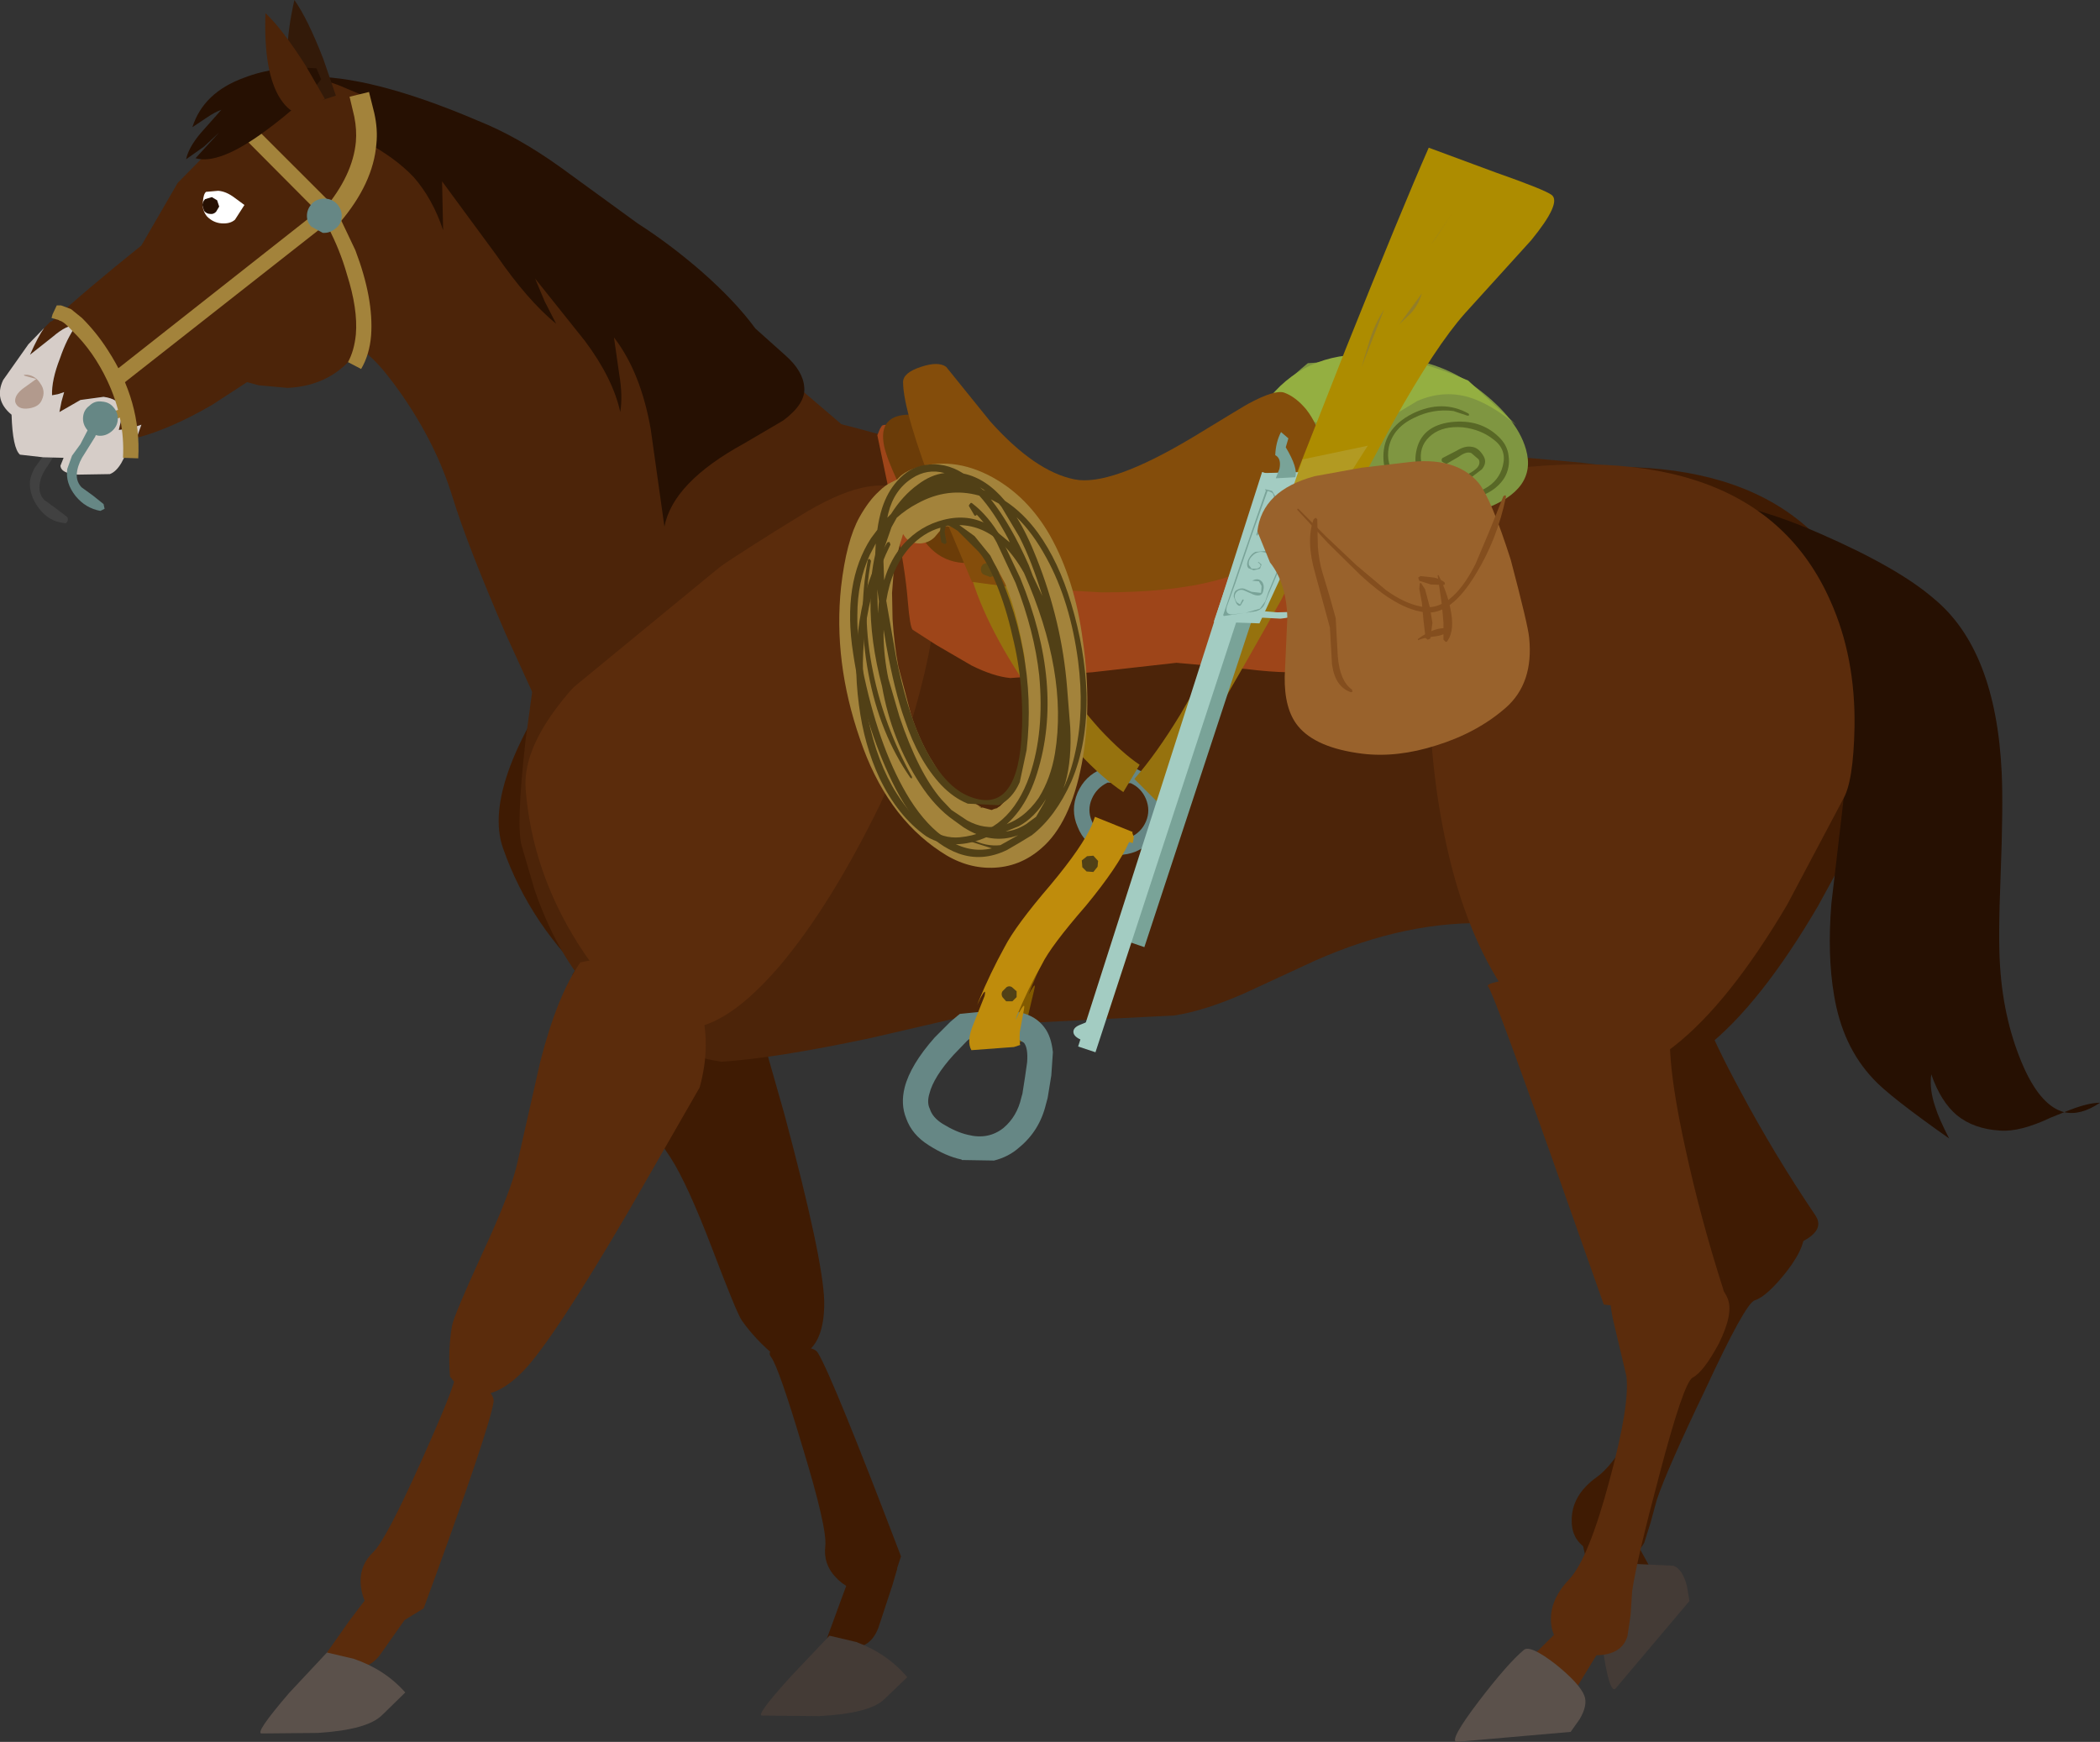 <?xml version="1.0" encoding="UTF-8" standalone="no"?>
<svg xmlns:xlink="http://www.w3.org/1999/xlink" height="165.7px" width="199.75px" xmlns="http://www.w3.org/2000/svg">
  <rect width="100%" height="100%" fill="#333333" stroke="none"/>
  <g transform="matrix(1.0, 0.0, 0.0, 1.0, 2.35, -0.85)">
    <path d="M147.4 144.3 L151.45 144.2 154.65 150.05 149.15 151.95 147.4 144.3" fill="#3f1b03" fill-rule="evenodd" stroke="none"/>
    <path d="M149.65 150.7 Q149.75 149.9 152.75 149.6 L156.85 149.8 Q157.7 150.15 158.1 151.7 L158.35 153.15 151.3 161.5 Q150.7 161.95 150.05 157.3 149.45 152.75 149.65 150.7" fill="#443b36" fill-rule="evenodd" stroke="none"/>
    <path d="M52.1 93.55 Q57.55 85.05 63.6 88.55 66.6 90.35 68.55 93.8 L72.25 106.8 Q75.95 120.6 76.05 124.65 76.1 128.75 73.85 129.8 L72.25 130.1 71.5 129.95 Q69.5 128.3 68.2 126.45 67.7 125.7 65.4 119.65 63.05 113.5 61.45 111.0 58.0 105.9 56.2 102.8 52.85 97.35 52.1 93.55" fill="#3f1b03" fill-rule="evenodd" stroke="none"/>
    <path d="M77.85 51.1 Q79.25 55.75 79.3 62.8 79.4 69.1 78.45 74.2 76.45 84.7 73.2 91.6 69.4 99.7 65.0 99.8 60.15 99.95 54.2 94.5 48.1 88.95 45.5 81.55 43.3 75.3 52.7 62.55 56.35 57.75 63.85 49.7 69.3 43.9 73.05 44.8 76.2 45.55 77.85 51.1" fill="#3f1b03" fill-rule="evenodd" stroke="none"/>
    <path d="M75.45 129.55 Q76.85 131.85 83.35 148.9 L82.7 150.9 Q81.7 152.75 80.2 152.45 78.25 152.1 77.15 150.9 75.95 149.65 76.15 147.95 76.35 146.25 74.0 138.55 71.75 131.0 71.0 129.95 70.35 129.1 72.7 129.0 75.05 128.85 75.45 129.55" fill="#3f1b03" fill-rule="evenodd" stroke="none"/>
    <path d="M174.65 58.05 Q177.05 63.4 177.0 70.1 176.9 75.35 175.95 77.05 L174.15 80.5 170.6 87.0 Q165.1 96.4 159.9 100.5 157.0 102.85 152.05 101.5 146.55 100.05 143.5 94.75 139.85 89.15 138.1 80.55 136.5 73.1 136.55 64.8 136.6 57.25 137.9 51.9 139.3 46.5 141.25 46.15 167.3 41.9 174.65 58.05" fill="#3f1b03" fill-rule="evenodd" stroke="none"/>
    <path d="M163.2 104.65 Q166.4 110.65 170.35 116.5 171.7 118.6 165.9 120.05 L159.85 121.05 150.75 108.25 Q141.55 95.35 141.0 95.1 140.5 94.8 143.3 93.65 146.15 92.5 149.5 91.6 158.95 89.1 158.55 92.25 158.2 95.45 163.2 104.65" fill="#3f1b03" fill-rule="evenodd" stroke="none"/>
    <path d="M159.45 113.45 Q161.8 111.75 165.45 113.85 168.75 115.75 169.2 117.7 169.6 119.2 167.6 121.8 165.7 124.2 164.55 124.55 163.65 124.85 159.85 133.05 156.25 140.55 155.25 143.5 L154.65 145.7 154.05 147.6 Q153.1 149.4 150.3 148.8 147.15 148.15 147.15 145.55 147.1 143.1 149.55 141.35 151.8 139.75 155.1 132.8 158.3 126.05 158.4 123.25 L158.1 117.7 Q158.1 114.45 159.45 113.45" fill="#3f1b03" fill-rule="evenodd" stroke="none"/>
    <path d="M169.4 57.3 Q171.05 61.85 168.7 67.65 166.55 73.0 161.6 78.0 156.75 83.0 151.0 85.9 144.85 88.95 139.75 88.7 131.6 88.3 122.7 92.25 L116.0 95.35 Q112.25 97.0 109.35 97.45 L95.55 98.15 88.65 97.7 80.45 99.6 Q71.25 101.55 66.25 101.85 56.6 100.3 51.4 91.8 49.7 89.0 48.5 85.5 L47.3 81.4 Q46.7 79.6 47.65 71.2 L48.75 63.15 77.45 41.15 Q83.05 42.5 101.55 48.3 L118.1 45.9 Q135.7 43.55 140.7 44.2 L147.95 44.85 Q152.9 45.4 156.35 46.35 166.5 49.25 169.4 57.3" fill="#4c2409" fill-rule="evenodd" stroke="none"/>
    <path d="M52.85 92.4 Q62.7 90.3 64.4 97.05 65.25 100.5 64.2 104.3 L57.45 116.05 Q50.25 128.35 47.4 131.3 44.55 134.2 42.2 133.3 L40.9 132.35 40.45 131.8 Q40.25 129.2 40.65 126.95 40.8 126.05 43.5 120.15 46.3 114.15 46.9 111.3 L49.05 101.8 Q50.65 95.55 52.85 92.4" fill="#5b2c0c" fill-rule="evenodd" stroke="none"/>
    <path d="M86.75 54.95 Q86.95 59.8 85.15 66.65 83.55 72.75 81.35 77.4 76.65 87.0 71.8 92.75 65.95 99.55 61.7 98.55 56.95 97.4 52.65 90.65 48.25 83.7 47.65 75.9 47.15 69.25 59.6 59.45 64.3 55.7 73.7 49.95 80.45 45.75 83.8 47.6 86.6 49.2 86.75 54.95" fill="#5b2c0c" fill-rule="evenodd" stroke="none"/>
    <path d="M44.6 134.2 Q44.2 136.85 37.95 153.85 L36.15 154.95 Q34.15 155.75 33.2 154.55 32.0 153.05 31.95 151.35 31.9 149.7 33.15 148.5 34.35 147.35 37.65 140.0 40.85 132.9 41.0 131.65 41.1 130.55 42.9 131.95 44.7 133.4 44.6 134.2" fill="#5b2c0c" fill-rule="evenodd" stroke="none"/>
    <path d="M181.6 57.8 Q187.5 62.65 188.05 74.35 188.2 77.55 187.95 84.05 187.7 90.2 187.9 92.85 188.25 98.15 190.2 102.5 191.85 106.1 194.0 106.65 196.15 105.75 197.4 105.75 195.55 107.0 194.0 106.65 L192.75 107.15 Q189.8 108.55 187.9 108.4 185.4 108.25 183.8 106.95 182.25 105.65 181.35 103.05 181.15 104.5 181.75 106.2 182.05 107.2 183.05 109.15 177.3 105.1 175.85 103.5 172.9 100.4 172.1 95.5 171.45 91.7 171.85 86.8 L172.85 78.25 Q173.95 69.3 172.4 63.3 170.35 55.3 163.6 51.95 L163.6 52.95 158.95 49.05 Q162.25 47.9 170.75 51.6 178.2 54.85 181.6 57.8" fill="#261002" fill-rule="evenodd" stroke="none"/>
    <path d="M174.05 70.0 Q173.95 75.25 172.95 76.9 L167.65 86.9 Q162.1 96.3 156.85 100.4 153.9 102.75 148.95 101.4 143.45 99.9 140.45 94.6 136.8 88.95 135.05 80.35 133.5 72.85 133.6 64.55 133.65 56.95 135.05 51.6 136.4 46.2 138.3 45.85 164.55 41.75 171.75 58.0 174.15 63.35 174.05 70.0" fill="#5b2c0c" fill-rule="evenodd" stroke="none"/>
    <path d="M148.4 93.75 Q158.15 93.9 156.9 96.85 155.7 99.8 157.95 110.05 159.4 116.75 161.55 123.45 162.3 125.85 156.35 125.65 L150.2 124.95 144.95 110.1 Q139.65 95.2 139.2 94.7 138.85 94.35 141.8 93.95 L148.4 93.75" fill="#5b2c0c" fill-rule="evenodd" stroke="none"/>
    <path d="M151.55 121.9 Q153.55 119.75 157.55 121.15 161.15 122.4 161.95 124.3 162.6 125.7 161.15 128.65 159.7 131.35 158.65 131.9 157.8 132.35 155.5 141.1 153.35 149.15 152.9 152.2 L152.75 154.5 152.45 156.5 Q151.85 158.45 149.0 158.3 145.8 158.25 145.25 155.7 144.8 153.3 146.9 151.1 148.75 149.15 150.75 141.65 152.7 134.45 152.35 131.75 L151.05 126.25 Q150.4 123.05 151.55 121.9" fill="#5b2c0c" fill-rule="evenodd" stroke="none"/>
    <path d="M58.7 25.7 Q68.75 33.4 80.1 43.3 L49.2 68.7 45.75 61.15 Q42.1 52.7 40.7 48.15 39.15 43.1 35.8 38.3 32.75 33.95 31.3 33.95 L31.4 23.1 Q31.45 11.7 30.95 8.9 38.5 10.35 58.7 25.7" fill="#4c2409" fill-rule="evenodd" stroke="none"/>
    <path d="M26.75 8.15 L26.7 8.15 26.75 7.75 26.75 8.15 Q32.85 7.95 43.15 12.35 46.9 13.85 50.95 16.75 L58.3 22.1 Q61.35 24.05 64.35 26.65 67.6 29.5 69.5 32.1 L72.35 34.65 Q74.05 36.15 74.15 37.7 74.3 39.25 72.15 40.85 L68.4 43.05 Q61.65 46.75 60.85 50.95 L59.55 41.7 Q58.6 36.25 56.05 32.95 L56.55 36.45 Q56.9 38.5 56.65 40.05 55.95 36.85 53.3 33.3 L48.55 27.35 49.45 29.5 50.55 31.65 Q47.85 29.45 44.85 25.1 L39.7 18.1 39.8 22.75 Q38.8 19.75 37.0 17.7 35.2 15.8 32.25 14.25 30.0 13.15 28.45 11.35 26.9 9.7 26.75 8.15" fill="#261002" fill-rule="evenodd" stroke="none"/>
    <path d="M5.35 42.0 Q5.25 42.7 4.75 43.1 L3.55 43.45 Q2.85 43.4 2.45 42.9 1.95 42.4 2.05 41.7 2.1 41.0 2.6 40.6 3.1 40.15 3.8 40.2 4.5 40.25 4.9 40.8 5.4 41.3 5.35 42.0 Z" fill="none" stroke="#414141" stroke-linecap="butt" stroke-linejoin="miter-clip" stroke-miterlimit="4.0" stroke-width="1.0"/>
    <path d="M2.45 42.2 Q2.55 41.95 2.8 42.05 3.7 42.45 3.2 43.55 L2.2 45.15 Q1.6 45.95 1.45 46.75 1.25 47.75 1.85 48.4 L2.95 49.2 4.0 50.0 Q4.2 50.2 4.05 50.45 3.95 50.7 3.7 50.6 2.3 50.45 1.35 49.2 0.4 47.95 0.5 46.6 0.6 46.0 0.95 45.35 L1.75 44.25 2.5 42.9 2.45 42.55 2.45 42.2" fill="#414141" fill-rule="evenodd" stroke="none"/>
    <path d="M14.55 18.25 L17.75 15.0 21.0 11.8 Q24.45 8.55 25.65 8.2 26.85 7.85 29.85 8.95 L32.7 10.15 31.75 34.1 Q29.35 37.55 25.0 37.75 L22.25 37.5 21.15 37.2 17.85 39.35 Q13.9 41.65 10.65 42.5 L11.1 41.25 10.05 41.6 8.95 41.75 Q9.35 40.25 9.2 39.7 8.95 38.8 7.5 38.6 L5.3 38.9 3.3 40.05 3.5 39.05 3.75 38.15 3.15 38.35 2.6 38.45 Q2.55 37.0 3.35 34.95 4.0 33.05 4.9 31.8 4.05 31.7 2.65 32.9 L0.5 34.6 Q1.3 32.8 1.85 32.05 L2.45 31.45 2.55 31.4 2.6 31.4 Q5.8 28.45 11.1 24.2 L14.55 18.25" fill="#4c2409" fill-rule="evenodd" stroke="none"/>
    <path d="M2.65 32.9 Q4.05 31.7 4.9 31.8 4.0 33.05 3.35 34.95 2.55 37.0 2.6 38.45 L3.15 38.35 3.75 38.15 3.5 39.05 3.3 40.05 5.3 38.9 7.5 38.6 Q8.95 38.8 9.2 39.7 9.35 40.25 8.95 41.75 L10.05 41.6 11.1 41.25 10.65 42.5 10.05 42.65 Q9.3 45.5 8.1 45.95 L5.05 46.0 Q3.45 45.9 3.4 45.15 L3.7 44.4 1.75 44.35 -0.45 44.1 Q-1.15 43.5 -1.25 40.3 -2.95 38.9 -2.05 37.0 L0.35 33.6 1.85 32.05 Q1.3 32.8 0.5 34.6 L2.65 32.9" fill="#d6cdc8" fill-rule="evenodd" stroke="none"/>
    <path d="M20.9 20.35 L20.0 21.75 Q19.55 22.15 18.75 22.1 17.95 22.05 17.35 21.45 16.85 20.85 16.95 20.05 17.0 19.3 17.25 19.1 L18.4 19.0 Q19.15 19.05 19.95 19.65 L20.9 20.35" fill="#ffffff" fill-rule="evenodd" stroke="none"/>
    <path d="M18.5 20.5 L18.2 21.0 Q17.95 21.25 17.65 21.2 17.3 21.2 17.05 20.9 L16.9 20.35 Q16.95 20.0 17.15 19.8 L17.8 19.6 18.3 19.9 18.5 20.5" fill="#261002" fill-rule="evenodd" stroke="none"/>
    <path d="M-0.9 39.1 Q-1.0 38.45 -0.15 37.8 L1.1 36.9 0.0 36.6 -0.1 36.5 0.25 36.5 Q1.05 36.6 1.5 37.35 2.0 38.05 1.65 38.85 1.4 39.55 0.4 39.7 -0.65 39.85 -0.9 39.1" fill="#b29a8d" fill-rule="evenodd" stroke="none"/>
    <path d="M26.95 10.8 Q26.1 10.55 25.5 9.2 24.4 6.4 25.65 0.85 26.9 2.6 28.4 6.45 L29.6 9.95 26.95 10.8" fill="#331a09" fill-rule="evenodd" stroke="none"/>
    <path d="M33.45 14.55 Q33.15 18.3 29.95 22.05 L28.45 20.8 Q31.2 17.55 31.5 14.35 31.6 13.2 31.35 11.95 L30.9 10.05 32.75 9.6 33.25 11.6 Q33.6 13.15 33.45 14.55" fill="#a3833b" fill-rule="evenodd" stroke="none"/>
    <path d="M30.75 35.3 Q31.35 34.2 31.5 32.65 31.7 30.25 30.65 26.95 30.0 24.65 28.85 22.45 L28.35 21.5 19.65 12.75 20.7 11.75 29.55 20.6 29.55 20.65 31.45 24.65 Q33.2 29.25 32.95 32.75 32.8 34.6 32.0 35.95 L30.75 35.3" fill="#a3833b" fill-rule="evenodd" stroke="none"/>
    <path d="M29.4 21.6 L9.35 37.35 8.5 36.2 28.5 20.45 29.4 21.6" fill="#a3833b" fill-rule="evenodd" stroke="none"/>
    <path d="M5.45 31.1 Q6.85 32.5 7.9 34.15 11.1 39.05 10.8 44.45 L9.35 44.4 Q9.55 40.65 7.85 37.05 6.55 34.3 4.6 32.4 3.7 31.4 3.3 31.35 L3.25 31.3 2.55 31.1 2.65 30.75 3.05 29.9 3.45 29.9 4.4 30.25 5.45 31.1" fill="#a3833b" fill-rule="evenodd" stroke="none"/>
    <path d="M7.95 40.7 L7.75 40.45 Q7.75 40.25 7.95 40.2 L8.7 39.9 9.35 39.7 Q9.6 39.6 9.8 39.9 L9.75 40.3 8.85 40.65 7.95 40.7" fill="#a3833b" fill-rule="evenodd" stroke="none"/>
    <path d="M8.85 40.8 Q8.8 41.45 8.25 41.9 7.7 42.35 7.05 42.3 6.35 42.2 5.95 41.75 5.5 41.2 5.55 40.55 5.6 39.85 6.15 39.45 6.65 38.95 7.35 39.05 8.05 39.1 8.45 39.6 8.9 40.1 8.85 40.8" fill="#668785" fill-rule="evenodd" stroke="none"/>
    <path d="M30.15 21.5 Q30.1 22.2 29.55 22.6 29.0 23.05 28.35 23.0 L27.25 22.4 Q26.8 21.95 26.85 21.25 26.9 20.6 27.45 20.1 27.95 19.7 28.65 19.75 29.3 19.8 29.75 20.3 30.2 20.85 30.15 21.5" fill="#668785" fill-rule="evenodd" stroke="none"/>
    <path d="M5.95 41.05 Q6.1 40.8 6.3 40.9 7.2 41.3 6.7 42.4 L5.7 44.0 Q5.15 44.8 5.0 45.6 4.8 46.55 5.4 47.2 L6.5 48.0 7.5 48.8 7.6 49.25 7.2 49.45 Q5.8 49.2 4.85 48.05 3.85 46.8 4.05 45.45 L4.5 44.2 5.3 43.1 6.0 41.75 6.0 41.4 5.95 41.05" fill="#668785" fill-rule="evenodd" stroke="none"/>
    <path d="M27.75 7.35 L28.2 8.4 Q26.45 10.7 22.9 13.3 18.5 16.55 16.25 15.9 L18.5 13.45 17.05 14.8 15.35 16.0 Q15.6 14.85 16.75 13.5 L18.7 11.3 Q18.1 11.5 17.3 12.05 L15.95 12.95 Q17.0 9.65 20.85 8.25 23.95 7.05 27.75 7.35" fill="#261002" fill-rule="evenodd" stroke="none"/>
    <path d="M26.1 11.65 Q25.2 11.55 24.35 10.3 22.7 7.8 22.9 2.1 24.5 3.6 26.7 7.05 L28.55 10.25 26.1 11.65" fill="#4c2409" fill-rule="evenodd" stroke="none"/>
    <path d="M147.65 154.2 L149.9 157.65 146.45 163.3 142.05 159.75 147.65 154.2" fill="#5b2c0c" fill-rule="evenodd" stroke="none"/>
    <path d="M142.6 157.8 Q143.2 157.3 145.6 159.15 147.9 161.0 148.35 162.15 148.7 163.05 147.9 164.4 L147.05 165.6 136.2 166.55 Q135.45 166.45 138.3 162.7 141.05 159.1 142.6 157.8" fill="#5b514b" fill-rule="evenodd" stroke="none"/>
    <path d="M79.05 149.25 L83.0 150.05 82.55 151.6 81.2 155.7 Q80.4 157.8 78.25 157.6 L76.2 157.0 77.5 153.45 79.05 149.25" fill="#3f1b03" fill-rule="evenodd" stroke="none"/>
    <path d="M76.55 156.45 L79.1 157.05 Q82.05 158.15 83.95 160.4 L81.7 162.55 Q80.3 163.85 75.55 164.1 L70.15 164.05 Q69.45 164.1 72.9 160.3 L76.55 156.45" fill="#443b36" fill-rule="evenodd" stroke="none"/>
    <path d="M33.6 151.45 L37.2 153.25 36.35 154.65 33.85 158.2 Q32.55 160.0 30.5 159.25 L28.75 158.05 30.9 155.0 33.6 151.45" fill="#5b2c0c" fill-rule="evenodd" stroke="none"/>
    <path d="M28.75 158.05 L31.3 158.65 Q34.25 159.65 36.2 161.85 L34.0 164.0 Q32.6 165.4 27.9 165.7 L22.55 165.75 Q21.8 165.8 25.15 161.9 L28.75 158.05" fill="#5b514b" fill-rule="evenodd" stroke="none"/>
    <path d="M116.6 45.65 Q121.4 42.95 123.3 44.2 125.0 45.3 125.4 50.75 L125.85 59.0 125.6 62.9 Q125.2 64.15 122.95 64.6 120.7 65.05 116.25 64.5 L109.55 63.9 101.55 64.8 93.75 65.35 Q92.15 65.2 90.05 64.15 L86.7 62.2 84.45 60.75 Q84.2 60.45 84.0 58.05 83.75 54.85 82.75 50.15 L81.1 42.25 81.35 41.65 81.6 41.25 81.55 41.35 Q82.05 41.0 83.65 42.1 L86.7 44.45 Q93.95 49.5 101.4 49.8 108.75 50.05 116.6 45.65" fill="#9e4519" fill-rule="evenodd" stroke="none"/>
    <path d="M83.05 46.7 Q82.0 44.45 81.75 43.3 81.1 40.15 84.5 40.3 L97.15 53.2 92.9 54.0 89.25 54.4 Q85.7 54.15 84.25 49.55 L83.05 46.7" fill="#6b3c08" fill-rule="evenodd" stroke="none"/>
    <path d="M130.05 34.85 Q134.3 35.1 137.55 37.35 141.9 40.4 142.8 43.6 143.9 47.45 138.75 49.3 L130.95 49.5 Q129.7 48.95 127.85 47.6 L124.4 45.15 Q123.3 44.55 120.65 44.65 118.2 44.8 117.6 44.2 116.0 42.75 117.15 40.6 117.8 39.4 119.8 37.35 L121.45 35.9 122.05 35.4 130.05 34.85" fill="#7f9641" fill-rule="evenodd" stroke="none"/>
    <path d="M129.75 43.4 Q129.45 45.0 130.45 46.2 131.35 47.2 133.0 47.65 L136.0 48.05 Q137.65 48.0 138.85 47.35 140.25 46.6 140.6 45.15 141.0 43.6 139.7 42.65 138.5 41.7 136.8 41.5 134.95 41.35 133.85 42.2 132.7 43.1 132.8 44.5 132.9 46.0 134.3 46.25 135.3 46.45 136.35 46.25 137.5 46.0 138.15 45.35 138.5 44.95 138.3 44.55 L137.6 43.95 Q137.15 43.75 136.4 44.3 L135.2 45.0 134.8 44.75 Q134.7 44.45 135.0 44.35 L136.25 43.7 Q137.0 43.25 137.6 43.35 138.3 43.4 138.8 44.3 139.1 44.9 138.6 45.5 L137.55 46.3 Q135.7 47.15 133.95 46.6 131.95 46.05 132.35 43.85 132.8 41.35 135.7 41.0 138.45 40.7 140.2 42.4 141.05 43.2 141.15 44.25 141.3 45.35 140.75 46.3 139.65 48.05 136.8 48.45 134.45 48.8 132.15 47.95 129.4 46.9 129.25 44.65 129.05 41.7 132.0 40.2 134.85 38.8 137.35 40.2 L137.4 40.35 137.25 40.4 135.9 39.95 Q133.95 39.7 132.15 40.6 130.15 41.55 129.75 43.4" fill="#586826" fill-rule="evenodd" stroke="none"/>
    <path d="M126.5 34.6 Q131.0 34.35 137.3 37.05 L141.85 41.25 Q139.35 39.2 137.25 38.6 134.85 37.95 132.45 39.0 L129.05 41.05 124.9 41.25 120.9 40.8 117.1 40.55 Q120.4 34.95 126.5 34.6" fill="#94af41" fill-rule="evenodd" stroke="none"/>
    <path d="M108.0 76.35 Q108.7 77.9 108.0 79.6 107.3 81.15 105.7 81.85 104.05 82.5 102.45 81.85 100.8 81.15 100.15 79.5 99.45 77.9 100.15 76.25 100.85 74.65 102.45 74.0 104.1 73.35 105.75 74.0 107.35 74.7 108.0 76.35 M106.65 76.85 Q106.2 75.8 105.2 75.35 L103.0 75.3 Q101.95 75.8 101.5 76.85 101.05 77.9 101.5 78.95 101.9 80.05 103.0 80.5 104.05 80.9 105.15 80.5 106.2 80.05 106.65 79.0 107.1 77.95 106.65 76.85" fill="#668785" fill-rule="evenodd" stroke="none"/>
    <path d="M102.25 70.2 Q104.4 72.5 106.05 73.6 L104.5 76.2 Q100.45 73.5 95.8 66.85 91.0 59.9 89.75 54.6 L92.55 53.85 Q93.05 56.1 94.65 59.15 96.1 62.05 98.15 65.0 100.15 67.85 102.25 70.2" fill="#96720e" fill-rule="evenodd" stroke="none"/>
    <path d="M123.35 42.9 Q124.3 47.55 119.8 52.55 115.55 57.25 102.4 57.2 L93.8 56.7 90.1 56.2 86.8 48.35 Q83.55 39.95 83.55 37.2 83.55 36.3 85.25 35.75 86.9 35.2 87.65 35.75 L91.85 40.95 Q96.1 45.7 99.85 46.45 103.25 47.15 111.1 42.45 116.1 39.4 116.4 39.25 118.9 37.9 119.8 38.2 120.9 38.6 121.9 39.8 122.95 41.15 123.35 42.9" fill="#844d0b" fill-rule="evenodd" stroke="none"/>
    <path d="M119.25 53.2 L118.95 53.7 118.35 53.9 117.65 53.7 117.4 53.2 Q117.4 52.9 117.65 52.65 L118.35 52.45 118.95 52.65 119.25 53.2" fill="#634c14" fill-rule="evenodd" stroke="none"/>
    <path d="M105.55 74.95 Q107.65 72.55 109.9 68.85 L113.85 62.05 116.95 56.5 Q118.65 53.2 119.15 51.0 L122.0 51.75 Q121.3 54.4 119.5 57.95 L116.3 63.6 112.3 70.55 Q109.95 74.45 107.65 77.05 L107.6 77.0 105.55 74.95" fill="#96720e" fill-rule="evenodd" stroke="none"/>
    <path d="M119.65 54.2 L120.2 53.2 Q121.4 54.05 121.45 55.05 L121.4 55.55 121.15 55.4 Q120.9 54.55 119.65 54.2" fill="#79a398" fill-rule="evenodd" stroke="none"/>
    <path d="M119.0 46.35 L120.95 47.0 106.5 90.95 104.9 90.4 119.0 46.35" fill="#79a398" fill-rule="evenodd" stroke="none"/>
    <path d="M126.7 47.4 L120.85 46.25 125.65 34.05 Q131.0 20.7 133.55 14.9 L139.9 17.25 Q144.6 18.9 145.25 19.4 146.2 20.15 143.3 23.7 L137.0 30.65 Q134.2 33.8 130.2 40.95 L126.7 47.4" fill="#ad8c00" fill-rule="evenodd" stroke="none"/>
    <path d="M113.1 60.0 L117.9 45.85 121.55 45.75 127.35 46.55 124.25 52.1 121.05 52.35 117.45 60.15 113.1 60.0" fill="#a3ccc2" fill-rule="evenodd" stroke="none"/>
    <path d="M117.7 45.75 L119.7 46.4 101.85 100.95 100.2 100.4 117.7 45.75" fill="#a3ccc2" fill-rule="evenodd" stroke="none"/>
    <path d="M119.0 46.35 L119.35 45.45 Q119.55 44.45 118.95 44.15 119.0 42.9 119.5 41.95 L120.2 42.55 119.95 43.4 Q121.15 45.4 120.85 46.25 L119.0 46.35" fill="#79a398" fill-rule="evenodd" stroke="none"/>
    <path d="M123.8 51.5 L124.25 52.1 122.15 58.05 Q121.45 59.55 119.45 59.7 L117.55 59.6 117.95 59.0 119.15 59.1 120.95 59.05 Q121.65 58.8 122.5 56.2 122.7 55.55 122.45 55.1 L122.25 54.7 122.75 54.4 123.55 53.35 Q123.95 52.45 123.8 51.5" fill="#a3ccc2" fill-rule="evenodd" stroke="none"/>
    <path d="M101.2 98.0 L101.0 99.95 100.35 99.7 Q99.75 99.4 99.75 99.0 99.75 98.6 100.35 98.35 L101.2 98.0" fill="#a3ccc2" fill-rule="evenodd" stroke="none"/>
    <path d="M123.25 49.3 L121.25 49.15 120.2 48.45 121.55 44.55 127.75 43.25 126.0 46.0 Q124.1 48.8 123.25 49.3" fill="#b29a22" fill-rule="evenodd" stroke="none"/>
    <path d="M122.25 48.75 L121.95 48.45 121.9 48.05 122.15 47.65 122.65 47.65 122.95 47.95 123.0 48.35 122.75 48.7 122.25 48.75" fill="#a3ccc2" fill-rule="evenodd" stroke="none"/>
    <path d="M116.65 51.95 L115.15 56.35 114.35 58.55 Q114.15 59.3 114.85 59.3 L116.1 59.15 117.5 58.75 118.0 58.05 118.3 57.15 121.05 50.6 121.15 50.6 121.55 50.7 121.7 50.45 Q121.8 50.1 121.4 50.05 L119.95 49.45 118.95 48.5 118.75 47.85 Q118.65 47.65 118.2 47.55 L118.2 47.6 116.65 51.95 M114.05 59.45 L114.0 59.35 116.0 53.45 118.05 47.55 118.1 47.5 118.05 47.5 Q117.9 47.4 118.05 47.4 L118.65 47.55 118.95 48.05 Q119.1 48.9 120.05 49.4 L121.8 50.05 121.8 50.1 121.8 50.8 121.7 50.85 121.0 51.05 120.75 51.85 119.95 53.55 118.3 57.4 117.9 58.4 Q117.65 58.85 117.1 59.0 L114.05 59.45" fill="#79a398" fill-rule="evenodd" stroke="none"/>
    <path d="M117.95 50.05 L118.15 50.1 118.35 50.1 118.55 50.0 118.3 50.2 118.0 50.15 117.9 50.1 117.85 49.95 Q118.25 49.2 118.7 49.35 119.3 49.5 119.2 51.0 119.05 52.1 119.4 52.1 L120.3 51.55 120.55 51.2 120.15 51.1 120.1 51.05 120.7 51.0 120.4 51.65 119.8 52.1 Q119.3 52.4 119.15 52.0 119.0 51.7 119.1 50.9 L118.95 49.85 118.6 49.45 118.1 49.75 117.95 50.05" fill="#79a398" fill-rule="evenodd" stroke="none"/>
    <path d="M117.15 51.75 L117.2 51.5 117.35 51.45 117.45 51.5 118.0 52.25 118.1 52.3 118.2 52.35 118.15 52.1 118.05 51.95 118.05 51.9 118.1 51.9 118.35 52.15 118.3 52.5 118.2 52.5 117.55 51.9 117.35 51.6 117.25 51.8 117.15 51.75" fill="#79a398" fill-rule="evenodd" stroke="none"/>
    <path d="M116.75 53.75 Q116.35 54.15 116.45 54.6 L116.7 54.95 117.2 54.95 Q117.85 54.7 117.3 54.35 L117.35 54.3 117.65 54.55 117.5 54.95 116.9 55.1 116.4 54.9 Q116.15 54.6 116.4 54.05 116.65 53.55 117.05 53.35 L118.15 53.25 119.15 53.8 119.1 53.85 Q118.05 53.35 117.55 53.35 117.05 53.4 116.75 53.75" fill="#79a398" fill-rule="evenodd" stroke="none"/>
    <path d="M115.65 58.45 Q115.45 58.55 115.25 58.25 L115.0 57.6 Q115.0 57.15 115.25 57.0 115.65 56.75 116.0 56.85 L116.7 57.15 117.6 57.25 117.65 56.6 117.4 56.15 116.85 56.1 116.75 56.1 116.85 56.05 Q117.35 55.8 117.7 56.2 117.95 56.55 117.8 57.1 117.65 57.7 116.85 57.4 L115.95 57.0 Q115.5 56.85 115.2 57.25 114.95 57.65 115.3 58.15 L115.6 58.35 115.8 57.95 115.9 57.85 115.95 57.95 115.65 58.45" fill="#79a398" fill-rule="evenodd" stroke="none"/>
    <path d="M135.7 21.25 L134.25 23.45 133.75 24.15 135.7 21.25" fill="#937e28" fill-rule="evenodd" stroke="none"/>
    <path d="M129.3 30.3 L127.15 35.8 127.95 33.15 Q128.45 31.6 129.3 30.3" fill="#937e28" fill-rule="evenodd" stroke="none"/>
    <path d="M132.9 28.75 Q132.55 29.95 131.75 30.75 L130.75 31.7 132.9 28.75" fill="#937e28" fill-rule="evenodd" stroke="none"/>
    <path d="M122.7 46.15 L127.1 45.35 131.35 44.85 Q136.1 44.2 138.3 46.8 139.5 48.3 141.35 54.1 143.0 60.35 143.1 61.5 143.55 65.85 140.85 68.2 138.15 70.55 134.3 71.75 130.55 72.95 127.25 72.55 122.8 72.0 121.1 69.9 119.8 68.3 119.85 65.2 L120.1 59.6 Q120.0 56.3 118.45 54.35 L117.25 51.4 Q117.7 47.5 122.7 46.15" fill="#99622c" fill-rule="evenodd" stroke="none"/>
    <path d="M140.65 48.05 L140.85 47.95 140.9 48.1 Q140.05 52.2 138.0 55.5 135.65 59.4 133.2 59.1 131.6 58.9 129.9 57.8 128.75 57.1 127.1 55.6 L124.0 52.55 121.05 49.35 121.05 49.25 121.15 49.25 123.85 51.95 126.65 54.6 129.5 57.0 Q131.25 58.25 132.8 58.55 135.65 59.15 138.0 54.5 L139.35 51.3 140.65 48.05" fill="#844e1e" fill-rule="evenodd" stroke="none"/>
    <path d="M132.7 56.35 L132.75 56.3 132.85 56.35 133.0 56.6 133.2 56.9 133.65 58.6 133.9 60.1 133.7 61.6 133.45 61.7 133.25 61.55 133.05 59.85 132.9 58.2 132.65 56.85 132.7 56.35" fill="#844e1e" fill-rule="evenodd" stroke="none"/>
    <path d="M134.4 55.6 L134.45 55.55 134.5 55.6 Q135.3 57.2 135.6 58.7 136.05 60.75 135.35 61.8 135.25 61.95 135.15 61.9 L134.95 61.7 134.95 60.05 134.8 58.4 134.4 55.6" fill="#844e1e" fill-rule="evenodd" stroke="none"/>
    <path d="M132.55 61.75 L132.5 61.65 Q134.2 60.4 135.45 60.65 L135.55 60.75 135.5 60.8 Q135.05 61.3 134.05 61.4 132.9 61.55 132.55 61.75" fill="#844e1e" fill-rule="evenodd" stroke="none"/>
    <path d="M132.65 56.1 L132.55 55.8 132.75 55.65 134.1 55.8 Q134.8 56.0 135.05 56.25 L135.1 56.4 135.0 56.5 133.75 56.45 132.65 56.1" fill="#844e1e" fill-rule="evenodd" stroke="none"/>
    <path d="M122.6 50.25 L122.8 50.1 122.95 50.25 123.0 52.8 Q123.1 54.2 123.45 55.35 L124.1 57.5 124.7 59.65 124.9 63.3 Q125.1 65.65 126.25 66.45 L126.3 66.65 126.15 66.7 Q124.65 66.2 124.35 64.05 L124.15 60.55 122.75 55.4 Q121.85 52.3 122.6 50.25" fill="#844e1e" fill-rule="evenodd" stroke="none"/>
    <path d="M92.8 55.0 Q92.8 55.35 92.5 55.5 L91.85 55.75 91.2 55.5 Q90.95 55.35 90.95 55.0 90.95 54.7 91.2 54.5 L91.85 54.3 92.5 54.5 Q92.8 54.7 92.8 55.0" fill="#634c14" fill-rule="evenodd" stroke="none"/>
    <path d="M104.4 79.9 L104.35 79.95 104.4 80.2 104.4 80.55 104.2 80.45 Q103.55 82.05 101.3 85.0 98.9 88.15 98.1 89.75 96.85 92.1 95.7 94.9 L95.5 95.45 95.75 95.0 Q96.25 94.15 96.0 95.1 L95.3 98.05 Q95.05 99.6 95.15 99.7 L94.5 100.1 90.05 100.7 Q89.75 99.55 90.9 97.45 L92.55 94.1 92.7 93.5 Q93.95 90.95 95.35 88.5 96.35 86.7 98.95 83.55 101.3 80.8 101.9 79.4 L102.05 79.0 102.1 78.9 104.4 79.85 104.4 79.9" fill="#825a00" fill-rule="evenodd" stroke="none"/>
    <path d="M95.05 100.05 L94.15 99.5 92.6 99.4 89.9 99.65 89.65 99.85 88.35 101.2 Q86.45 103.3 86.05 104.9 85.8 105.75 86.1 106.35 86.35 107.15 87.3 107.75 88.6 108.55 89.7 108.8 91.65 109.3 93.1 108.15 94.4 107.05 94.8 105.25 L94.9 104.9 95.15 103.3 95.35 101.9 Q95.45 100.55 95.05 100.05 M97.65 103.15 L97.3 105.3 97.15 105.85 Q96.55 108.4 94.6 110.0 93.6 110.9 92.2 111.25 L89.15 111.2 89.1 111.15 Q87.65 110.85 86.0 109.8 84.4 108.8 83.85 107.25 83.3 105.9 83.7 104.3 84.25 102.15 86.55 99.55 L88.05 98.05 88.7 97.5 88.95 97.3 92.45 96.95 92.45 97.0 94.65 97.15 Q96.2 97.5 97.0 98.6 97.65 99.45 97.8 100.95 L97.65 103.15" fill="#668785" fill-rule="evenodd" stroke="none"/>
    <path d="M105.4 81.05 L105.05 80.95 Q104.0 83.3 100.95 87.0 97.6 90.85 96.75 92.6 95.4 94.95 94.35 97.55 L94.25 97.9 94.55 97.25 Q95.2 96.05 95.05 96.85 L94.65 99.05 Q94.6 100.1 94.7 100.25 L94.1 100.45 90.05 100.75 Q89.55 99.9 90.25 98.25 L91.3 95.6 Q91.5 94.7 90.9 95.8 L90.6 96.45 90.75 96.05 Q91.85 93.4 93.2 90.95 94.25 88.9 97.6 85.0 100.6 81.4 101.5 79.35 L101.8 78.55 105.4 80.0 105.35 80.05 105.4 80.2 105.5 80.5 105.4 81.05" fill="#bf8c0c" fill-rule="evenodd" stroke="none"/>
    <path d="M102.05 83.3 L101.65 83.8 101.0 83.75 100.6 83.35 100.55 82.7 101.05 82.3 101.65 82.25 102.1 82.75 102.05 83.3" fill="#514016" fill-rule="evenodd" stroke="none"/>
    <path d="M94.35 95.7 L93.95 96.1 93.35 96.1 93.0 95.7 Q92.85 95.4 93.0 95.15 L93.4 94.75 Q93.65 94.6 93.9 94.75 L94.35 95.15 94.35 95.7" fill="#514016" fill-rule="evenodd" stroke="none"/>
    <path d="M92.4 54.75 L91.8 53.8 91.45 53.4 Q89.9 51.65 88.45 51.0 88.9 51.2 88.0 50.9 L87.85 50.9 87.6 50.9 87.45 50.9 87.35 51.0 86.55 51.95 Q86.0 52.5 85.15 52.55 84.2 52.55 83.75 51.95 L83.55 51.65 Q82.95 53.5 82.65 55.3 L82.5 57.25 82.55 59.75 Q82.7 62.15 83.1 64.25 L84.3 68.8 Q85.05 71.1 86.1 72.9 L87.15 74.6 88.25 75.75 89.2 76.55 89.15 76.5 89.55 76.8 90.95 77.6 91.0 77.65 Q90.5 77.5 90.9 77.65 91.25 77.8 91.0 77.65 L91.05 77.65 91.95 77.9 92.0 77.9 92.1 77.85 92.5 77.7 92.25 77.85 92.55 77.7 92.5 77.7 92.75 77.55 92.55 77.75 93.1 77.2 93.35 76.95 94.05 75.65 94.1 75.5 94.45 74.5 95.0 72.2 95.1 71.65 95.15 71.25 95.25 69.95 95.35 67.25 95.15 64.25 95.1 63.3 94.85 62.0 Q94.3 59.05 93.35 56.6 L93.25 56.35 92.4 54.75 M83.0 46.45 Q83.55 45.8 84.5 45.45 88.2 44.15 92.05 46.25 95.4 48.1 97.5 51.75 99.9 56.0 100.65 61.8 101.55 68.1 100.55 73.5 99.45 79.2 96.7 81.55 94.65 83.35 92.0 83.4 89.45 83.45 87.1 81.85 81.9 78.4 79.45 71.15 76.9 63.8 77.65 56.7 78.15 52.3 79.4 50.05 80.3 48.45 81.25 47.6 81.85 47.0 82.4 46.75 L83.0 46.45" fill="#a3833b" fill-rule="evenodd" stroke="none"/>
    <path d="M80.55 64.9 Q79.4 59.05 80.35 54.15 L84.35 74.8 Q81.65 70.6 80.55 64.9" fill="#a3833b" fill-rule="evenodd" stroke="none"/>
    <path d="M80.2 54.1 L80.35 54.0 80.5 54.2 Q79.55 59.25 80.7 64.8 81.75 69.95 84.4 74.75 L84.4 74.9 84.25 74.85 Q81.3 70.6 80.25 64.9 79.2 59.3 80.2 54.1" fill="#514016" fill-rule="evenodd" stroke="none"/>
    <path d="M96.95 77.25 L97.2 76.75 97.15 76.85 Q96.05 78.65 94.55 79.45 L93.3 79.95 Q94.3 79.85 95.25 79.25 L96.2 78.55 96.95 77.25 M81.1 56.9 L81.15 59.2 81.25 58.05 81.1 56.9 M80.95 52.55 L80.4 53.6 Q79.2 56.2 79.2 59.35 79.15 61.8 79.85 65.2 81.4 72.4 84.2 76.9 85.85 79.5 87.75 80.7 89.85 82.05 92.0 81.55 L89.95 80.9 89.95 80.75 Q90.0 80.65 90.1 80.7 91.45 81.4 92.8 81.25 L94.5 80.3 Q91.95 81.25 89.3 79.55 L88.4 78.9 Q86.6 77.65 85.15 75.4 82.45 71.25 81.55 66.15 80.4 61.8 80.45 57.9 80.45 55.5 80.9 53.6 L80.95 52.55 M94.8 71.25 Q95.15 66.15 93.95 61.35 93.35 58.65 92.4 56.35 91.5 54.15 90.7 53.3 L88.75 51.35 Q88.15 50.95 87.85 50.85 L87.8 50.85 87.6 50.9 87.5 51.45 87.65 52.3 Q87.75 52.55 87.5 52.6 L87.2 52.45 Q87.0 51.6 87.1 51.05 85.5 51.5 84.2 52.9 82.45 54.85 81.95 58.0 L82.9 63.45 Q83.85 68.05 85.15 71.0 87.15 75.45 89.7 76.55 94.25 78.5 94.8 71.25 M95.05 55.35 Q94.15 53.75 93.0 52.6 91.2 50.85 88.9 50.8 L90.35 51.85 91.85 53.7 Q94.05 57.9 94.95 62.7 95.85 67.45 95.3 72.2 L94.65 75.25 Q93.95 76.85 92.65 77.45 L89.7 77.3 Q88.35 76.75 87.2 75.55 85.0 73.2 83.7 69.3 82.75 66.65 81.95 62.25 L81.7 60.75 Q81.65 62.65 82.05 64.9 L82.15 65.4 83.2 69.0 Q85.0 74.35 87.2 76.9 L88.15 77.9 89.65 78.9 Q91.3 79.8 92.9 79.4 95.0 78.85 96.45 76.75 97.6 74.9 98.0 72.5 99.25 64.85 95.05 55.35 M92.65 48.75 L91.9 48.35 Q93.8 50.75 95.5 54.6 L95.9 55.65 96.8 57.55 Q95.8 54.25 94.6 51.9 L92.9 49.05 92.65 48.75 M93.7 52.45 L93.55 52.1 Q92.2 49.55 90.8 48.0 87.8 47.15 84.9 48.75 83.85 49.3 82.95 50.1 L82.45 51.0 81.65 53.3 81.75 56.05 Q82.35 54.0 83.6 52.6 85.2 50.85 87.4 50.3 89.75 49.7 91.7 50.8 L93.7 52.45 M94.35 50.05 Q95.35 51.65 96.25 53.95 98.65 60.0 99.15 66.25 L99.45 70.05 Q99.6 73.1 99.0 75.25 L98.8 75.85 Q99.55 74.25 99.95 72.3 100.8 68.45 100.2 63.75 99.45 58.05 97.2 53.95 95.9 51.55 94.35 50.05 M83.0 46.6 Q84.1 45.35 85.55 45.1 87.5 44.75 89.3 45.9 91.45 46.35 93.25 48.5 94.95 49.6 96.35 51.5 98.35 54.25 99.55 58.3 100.85 62.65 101.0 66.8 101.1 71.6 99.55 75.2 98.05 78.55 95.8 80.3 L94.65 81.0 93.45 81.7 Q91.1 82.85 88.85 82.05 84.95 80.65 82.15 74.45 79.7 69.05 78.8 63.0 77.75 56.3 80.5 52.05 L81.1 51.25 Q81.25 50.15 81.55 49.2 82.05 47.65 83.0 46.6 M90.85 47.2 L91.15 47.45 91.4 47.55 90.85 47.2 M87.5 45.85 Q85.85 45.4 84.4 46.35 82.7 47.45 82.15 49.65 L82.05 50.1 82.4 49.75 Q83.5 48.0 84.95 46.95 86.2 46.0 87.5 45.85" fill="#514016" fill-rule="evenodd" stroke="none"/>
    <path d="M92.85 51.95 L94.7 55.85 Q98.9 66.1 96.3 74.4 95.0 78.6 92.0 80.25 90.4 81.05 88.9 81.15 87.1 81.25 85.75 80.4 83.05 78.5 81.3 74.85 79.85 71.75 79.35 67.9 78.8 63.75 79.4 59.95 80.05 55.7 82.05 52.45 L82.25 52.4 82.35 52.65 Q80.5 56.4 79.95 60.7 79.4 65.0 80.2 69.1 81.1 73.45 82.95 76.35 85.8 80.8 88.95 80.5 93.7 80.05 95.6 74.6 97.0 70.45 96.5 65.1 96.05 60.95 94.25 56.3 L92.45 52.45 Q91.6 50.9 90.55 49.8 L90.5 49.9 90.35 49.9 89.85 49.05 Q89.75 48.95 89.9 48.8 90.0 48.6 90.15 48.75 91.65 49.9 92.85 51.95" fill="#514016" fill-rule="evenodd" stroke="none"/>
  </g>
</svg>
